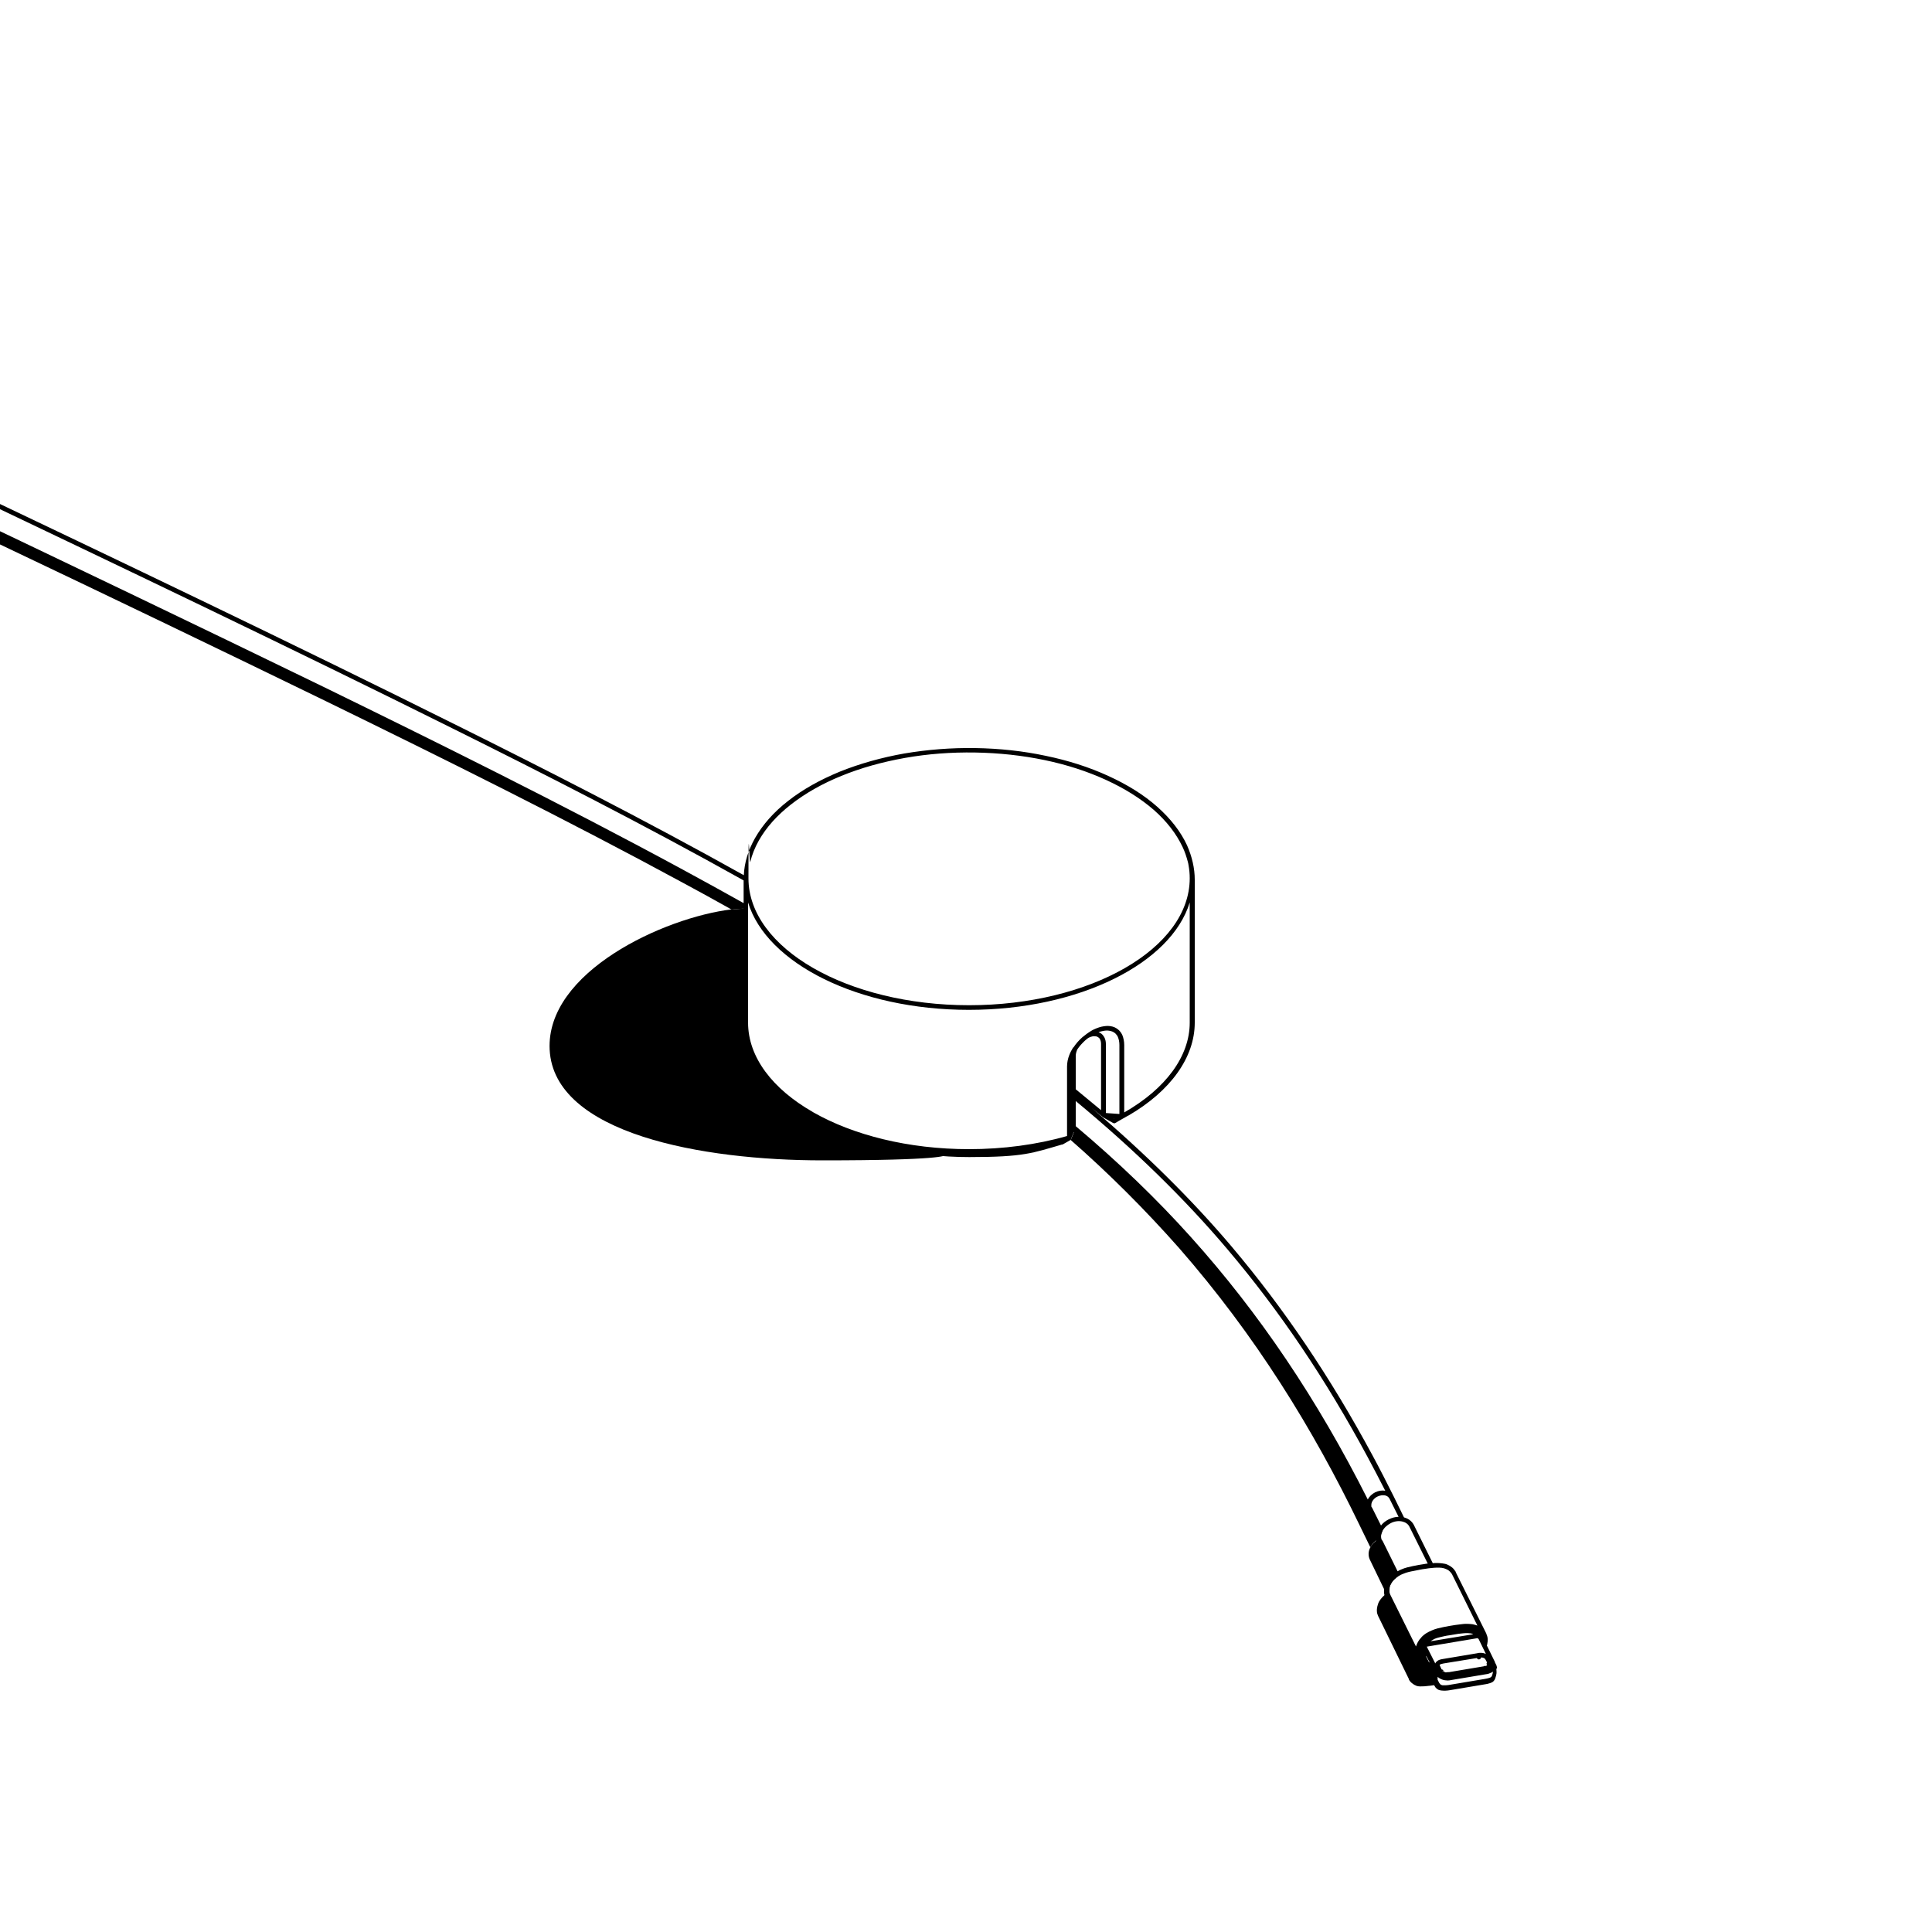 <?xml version="1.0" encoding="UTF-8"?>
<svg id="Layer_1" xmlns="http://www.w3.org/2000/svg" version="1.1" viewBox="0 0 1000 1000">
  <!-- Generator: Adobe Illustrator 29.1.0, SVG Export Plug-In . SVG Version: 2.1.0 Build 142)  -->
  <g id="Layer_2">
    <path d="M774.9,863.4c0-.4-.2-.8-.3-1.2,0-.3-.2-.5-.3-.7,0-.2-.2-.4-.3-.6l-.2-.4h0s0-.1,0-.2l-4.2-8.6c0-.2.2-.4.2-.7.2-1,.3-2,.2-3-.1-.9-.4-1.7-.7-2.4,0,0,0-.1,0-.1l-15.8-31.7s0,0,0-.1c0,0,0,0,0-.1-.5-.8-1.1-1.6-1.8-2.2-.7-.6-1.5-1.1-2.4-1.5-.8-.4-1.8-.6-2.8-.7-.9-.1-1.8-.2-2.9-.2-.6,0-1.3,0-2,.1l-9.8-19.8c-1-1.9-2.8-3.3-5.1-3.9l-5.3-10.8s0,0,0,0h0c-3.6-7.2-7.3-14.5-11.1-21.5-21.8-40.4-45.6-75.7-72.9-108-20.4-24.1-44.7-48.1-72.3-71.6l5.7,4.7h.1c0,0,0,.1,0,.1l5.3,3h0c.1,0,.3,0,.4.1,0,0,.1,0,.2,0h0c.2,0,.4,0,.6-.2h0c.5-.3,1-.6,1.5-.9l5.1-2.9s0,0,.1,0c21.8-12.7,34.3-30.1,34.3-48.1v-73.9c0-6-1.4-12-4-17.9-3.3-7.1-8.5-13.8-15.5-20-6.9-6.1-15.4-11.4-25.3-15.9-9.8-4.5-20.7-8-32.4-10.4-11.7-2.5-23.9-3.8-36.4-4s-24.8.8-36.7,2.8c-11.9,2.1-23.2,5.3-33.4,9.4-10.2,4.2-19.2,9.2-26.7,15.1-7.5,5.8-13.2,12.3-17.2,19.3-3.5,6.2-5.5,12.6-5.8,19.2-51.3-28.7-105.2-56-146.6-76.6-86.6-43.2-176.4-86-263.3-127.4-37.1-17.7-75.4-36-113-54-123.1-59.1-245.5-118.9-363.9-177.8-1.2-.6-2.7-.4-4.2.7-1.2.9-2.4,2.3-3.2,4-.8,1.7-1.2,3.4-1.2,5,0,1.8.7,3.1,1.9,3.7,118.7,59,241.7,119.1,365.5,178.6,37.1,17.8,74.8,35.8,111.4,53.3,65,31.1,132.3,63.2,197.9,95.1,56.9,27.7,123.5,60.6,186.1,94.6,11.3,6.1,22.2,12.2,32.5,18v59.1c0,18.7,13,35.6,34.1,47.9,0,.1.2.2.3.3l5.1,2.9c21,12.1,48.9,18.5,77.3,18.5s32.7-2.1,48-6.5c0,0,.1,0,.2,0,0,0,0,0,.1,0l4.2-2.4h0s0,0,0,0c0,0,0,0,0,0,0,0,0,0,0,0,0,0,0,0,0,0,0,0,0,0,0,0h0s0,0,0-.1h0s0,0,0,0h0l1.6-3.9c21.7,18.4,41.4,37.4,58.5,56.4,36.2,40.3,66.7,85.8,93.2,139.3h0l5.3,10.7c-1,2.2-1,4.5,0,6.5l8.1,16.2c-.4.3-.8.7-1.2,1.1-.8.8-1.4,1.6-1.9,2.5-.5.9-.9,1.9-1.2,2.9-.2,1-.3,2.1-.2,3,.1.9.4,1.8.8,2.6h0l15.8,31.7s0,0,0,0c0,0,0,.1,0,.2h0c.5.8,1.1,1.6,1.8,2.2.7.6,1.5,1.1,2.4,1.5.1,0,.2,0,.4.1l4.4,8.6h0c0,0,.2.5.2.5.1.3.3.6.5.9h0c.1.2.2.3.3.5.4.5.8.8,1.3,1.1.5.3,1.1.4,1.7.5.4,0,.9.1,1.4.1h.6c1,0,1.9-.2,2.7-.3h0l17.9-3h0c.8-.1,1.7-.3,2.6-.6.6-.2,1.1-.4,1.5-.7.4-.3.6-.6.8-.9h0c.2-.3.4-.7.5-1.1.3-.8.5-1.6.6-2.5,0-.7,0-1.4-.1-2.2h0c0,0,0,0,0,0ZM384.8,467.4c-10-5.6-20.5-11.4-31.4-17.3-62.7-34-129.3-66.9-186.2-94.7-65.6-31.9-132.9-64.1-197.9-95.1-36.5-17.4-74.3-35.5-111.4-53.3-123.8-59.5-246.8-119.6-365.4-178.5-.4-.2-.6-.8-.6-1.7,0-1.1.3-2.5,1-3.8.7-1.3,1.5-2.4,2.5-3.1.7-.5,1.3-.7,1.7-.5,118.4,58.8,240.8,118.7,364,177.8,37.6,18.1,75.9,36.3,113,54,86.8,41.4,176.6,84.2,263.3,127.4,41.6,20.7,95.9,48.2,147.5,77.1v11.7h0s0,0,0,0ZM769.6,860.6c-.2.3-.2.7,0,1.1,0,0,0,.2,0,.2l.6-.2s0,0,0,0l-.6.3h-.1c0,.2-.1.2-.2.2,0,0-.1,0-.2.1,0,0-.2,0-.3,0h-.6c0,.1-.2.2-.3.2l-17.9,3h-.9c0,.1-.4.1-.4.1,0,0-.2,0-.2,0-.1,0-.2,0-.3,0-.1,0-.2,0-.3-.1,0,0-.1,0-.2-.1,0,0-.1,0-.3-.2,0,0,0,0-.1-.1s0-.1-.1-.2l-.8.5h0c0,0,.7-.7.7-.7-.2-.4-.5-.6-.9-.6l-.9-1.9h0c-.1-.3-.2-.4-.1-.5.1-.1.4-.3.7-.4.4-.1.8-.2,1.3-.3h0l17.2-2.8c0,.1.1.2.2.3.2.2.5.4.8.4s.3,0,.5-.1c.2,0,.3-.1.4-.3.2-.2.3-.4.3-.6.4,0,.8,0,1.2.2.3.1.6.2.7.4.1.1.2.3.4.5l.8,1.5h0s0,0,0,0ZM570,574.7l-13.2-10.9v-17.2c0-.9.2-1.9.6-2.9,0-.2.1-.3.2-.5,1.1-1.7,2.5-3.2,4-4.6.5-.4,1-.9,1.6-1.3.3-.2.6-.3.8-.4.4-.2.8-.3,1.2-.4.6-.2,1.3-.2,1.8-.1.7,0,1.2.3,1.7.7.3.2.6.6.7.9.3.6.5,1.4.5,2.3v34.4h0ZM576.6,578.9h-.2c0-.1.4,0,.4,0h-.2c0,.1,0,0,0,0h0ZM579.5,576.6l-7.1-.5v-35.8c0-1.3-.3-2.4-.8-3.4-.4-.7-.8-1.2-1.3-1.7-.5-.4-1-.7-1.7-.9.7-.3,1.3-.5,2-.6,1.3-.3,2.5-.4,3.5-.2,1.3.2,2.3.6,3.2,1.4.5.5,1,1.1,1.3,1.8.5,1.2.8,2.6.8,4.2v35.7h0ZM388.3,446.3c.9-3.8,2.4-7.6,4.5-11.3,3.8-6.7,9.3-12.9,16.6-18.6,7.3-5.7,16-10.7,26.1-14.8,10-4.1,21.1-7.2,32.9-9.3,11.8-2.1,24-3,36.3-2.8,12.3.2,24.4,1.5,35.9,3.9,11.6,2.4,22.3,5.9,31.9,10.3,9.6,4.4,17.9,9.6,24.7,15.5,6.7,5.9,11.7,12.4,14.9,19.2,1.2,2.5,2,5,2.7,7.6.2.6.3,1.3.4,1.9,0,0,0,0,0,0,.4,2.2.6,4.4.6,6.7,0,36.2-51.2,65.7-114.2,65.7s-114.2-29.5-114.2-65.7.4-5.7,1-8.5h0s0,0,0,0ZM555.5,542.1c-.8,1.3-1.5,2.6-2,3.9-.8,2-1.2,4.1-1.2,6v36c-15.7,4.5-33.2,6.8-50.7,6.8-31.5,0-60-7.3-80.7-19.1l-.3-.2c-20.6-11.8-33.4-28.2-33.4-46.2v-62.2c9.6,31.6,57.2,55.6,114.3,55.6s104.7-24.1,114.3-55.6v62.2c0,17.4-12.4,34.2-33.9,46.5v-34.9c0-1.9-.4-3.7-1-5.2-.5-1-1.1-1.9-1.9-2.6-1.2-1.1-2.7-1.8-4.5-2-1.3-.2-2.8,0-4.3.3-.9.2-1.8.5-2.8.9-.9.4-1.9.8-2.8,1.4-.8.5-1.7,1.1-2.5,1.7h0c0,0,0,0-.1.1-.6.5-1.2.9-1.8,1.4-1.8,1.6-3.3,3.3-4.6,5.3h0s0,0,0,0ZM708,776.2c-26.2-52-56.2-96.5-91.6-135.9-17.4-19.4-37.4-38.7-59.6-57.4v-13c30.2,25,56.6,50.8,78.5,76.7,27.2,32.1,50.9,67.3,72.6,107.6,3.1,5.7,6.1,11.6,9.1,17.4-1.7-.3-3.5,0-5.2.8-1.7.9-3.1,2.2-3.8,3.7h0ZM710,780.2c0-.1-.1-.3-.2-.4,0,0,0-.1,0-.2,0-.2,0-.4,0-.7,0-1.6,1.3-3.4,3.2-4.3,1.3-.6,2.6-.8,3.8-.6,1.1.2,1.9.8,2.4,1.7l4.7,9.4c-1.7,0-3.4.5-5.1,1.3-1.6.8-3,1.9-4,3.2l-4.7-9.4h0s0,0,0,0ZM715.3,797.3c-.7-1.4-.6-3,.2-4.7.8-1.7,2.4-3.2,4.3-4.2,1.9-1,4-1.3,5.9-.9,1.8.4,3.1,1.3,3.8,2.7l9.5,19.1c-.5,0-1,.1-1.5.2-1,.2-2.1.3-3.1.5-1,.2-2.1.4-3.1.6-1.8.4-3.9.8-5.9,1.7-.7.3-1.4.6-2,1l-7.9-16h0s0,0,0,0ZM735.8,847.4c-.8.8-1.4,1.6-1.9,2.5-.4.8-.7,1.5-1,2.3l-13.2-26.6h0c-.3-.6-.5-1.2-.5-1.8,0-.7,0-1.5.1-2.2s.5-1.5.9-2.2.9-1.4,1.6-2c.6-.6,1.3-1.2,2.1-1.6.7-.5,1.5-.9,2.4-1.2,1.8-.8,3.8-1.2,5.5-1.5,1-.2,2-.4,3-.6,1-.2,2.1-.4,3.1-.5,1-.2,2-.3,3-.4,1.1-.1,2-.2,2.8-.2.9,0,1.7,0,2.5.1.8.1,1.5.3,2.2.6.7.3,1.3.6,1.8,1.1.5.4.9,1,1.3,1.5,0,0,0,0,0,0,0,0,0,0,0,0l13.2,26.7c-.8-.3-1.6-.5-2.5-.7-.9-.1-1.9-.2-2.9-.2-.9,0-1.8,0-3,.2-1,.1-2.1.3-3.1.4-1,.2-2.1.3-3.1.5-1,.2-2.1.4-3.1.6-1.9.4-3.9.8-5.9,1.7-1,.4-1.9.9-2.8,1.4-.9.6-1.7,1.2-2.5,2h0ZM762.5,845.9l-22,3.6c.1,0,.2-.2.4-.3.6-.4,1.2-.7,1.8-1,.7-.3,1.4-.5,2.2-.7.8-.2,1.7-.4,2.6-.6.9-.2,1.9-.4,2.9-.5,1-.2,2-.3,3-.5,1-.2,1.9-.3,2.9-.4,1-.1,1.8-.2,2.5-.2.8,0,1.4,0,2,.1.6,0,1.1.2,1.6.4h0s0,0,0,0ZM739.7,860.5l-1.5-3c0-.2,0-.3,0-.5l1.7,3.3s-.1.1-.2.2h0s0,0,0,0ZM743.5,860.1c-.3.3-.5.6-.6.9l-4.4-8.7,26.3-4.4c.2.2.3.3.5.4l3.8,7.8c-.2-.1-.5-.2-.7-.3-.6-.2-1.2-.3-1.9-.3h0c-.6,0-1.2,0-1.8.2h0l-17.9,3h0c-.6.1-1.2.2-1.7.4-.6.2-1.2.6-1.6,1h0,0ZM772.7,865.4c0,.6-.2,1.2-.4,1.8-.1.3-.2.5-.4.7,0,0,0,0-.2.2-.2.1-.5.3-.9.4-.7.2-1.5.4-2.2.5h0l-17.9,3h0c-.7.1-1.5.3-2.4.3-.6,0-1,0-1.5,0-.4,0-.7-.2-1-.3-.2-.1-.4-.3-.5-.5,0,0-.1-.2-.2-.2h0c-.2-.2-.3-.5-.4-.7l-.2-.4s0,0,0,0h0s-.4-.8-.4-.8v-.6c0-.2,0-.3,0-.5v-.4c0,0,.1.1.2.2.5.4,1,.7,1.6,1,.6.3,1.3.5,2,.6.4,0,.8.1,1.2.1h.5c.5,0,1-.1,1.5-.2h0l17.9-3c.5,0,1-.2,1.5-.3.6-.2,1.1-.4,1.5-.6.2-.1.5-.3.7-.5v.2h0s0,0,0,0Z"/>
  </g>
  <g id="Layer_3">
    <path d="M378.7,470.8c-8.2-4.6-16.5-9.2-24.9-13.7-60.1-32.6-122.9-63.8-186.2-94.7C112.1,335.4,56.2,308.5,0,281.8v-5.2c56.1,26.8,111.9,53.7,167.6,80.7,63.3,30.8,126.1,62,186.2,94.7,11.2,6,22.2,12.1,33.1,18.3-2.8,0-5.5.2-8.3.5h0Z"/>
    <path d="M378.7,470.8c2.7-.3,5.5-.5,8.2-.5v59.8c0,18.4,12.9,35.1,33.8,47.2l5,2.9c17.5,10.1,39.9,16.2,63.3,17.8,0,.1-1.2,2.6-63.3,2.6s-139-13.7-141.2-57.3c-2-40.2,59.2-68.4,94.1-72.6h0Z"/>
    <path d="M553.8,590l.6-.4,2.2-5.3h0c21.3,17.7,41.3,37,59.9,57.5,39.5,44,69.3,91,93.4,139.6l5.6,11.2c-.6,1.1-.9,2.2-.8,3.4l-.7.3c-2,1-3.7,2.6-4.7,4.6l-5.6-11.5c-24.1-49.9-53.9-98.2-93.4-143.4-17.6-19.9-36.4-38.7-56.4-56.2Z"/>
    <path d="M739.9,862.4l4.6,9.1h0c0,.2.1.3.2.4-6.5,1-9.7,1.2-11.1.8-.3,0-.5-.2-.8-.3-.8-.3-1.5-.8-2.1-1.3-.6-.5-1.2-1.2-1.5-1.9v-.2c0,0-15.9-32.6-15.9-32.6-.3-.7-.6-1.5-.6-2.2-.1-.9,0-1.8.2-2.7.2-.9.5-1.8,1-2.7.5-.8,1.1-1.6,1.8-2.3.6-.6,1.2-1.1,1.9-1.6l.4-.3c.3-.2.7-.4,1-.6,0,.3,0,.6,0,.9,0,.8.3,1.5.6,2.2l15.8,31.7h0c0,0,0,.1,0,.2.4.7.9,1.4,1.5,1.9.6.5,1.3,1,2.1,1.3.3.1.6.2.9.3Z"/>
    <path d="M717.5,824.8l-8.5-17.6c-.9-2-.8-4.2.2-6.1,1-2,2.7-3.6,4.7-4.6l.7-.3c0,.9.2,1.7.6,2.5l8.5,17.2h0c-.7.4-1.3,1-1.9,1.5-.7.7-1.3,1.4-1.8,2.3-.5.8-.8,1.7-1,2.6-.1.6-.2,1.1-.2,1.7-.4.2-.7.4-1,.6l-.4.3h0Z"/>
  </g>
</svg>